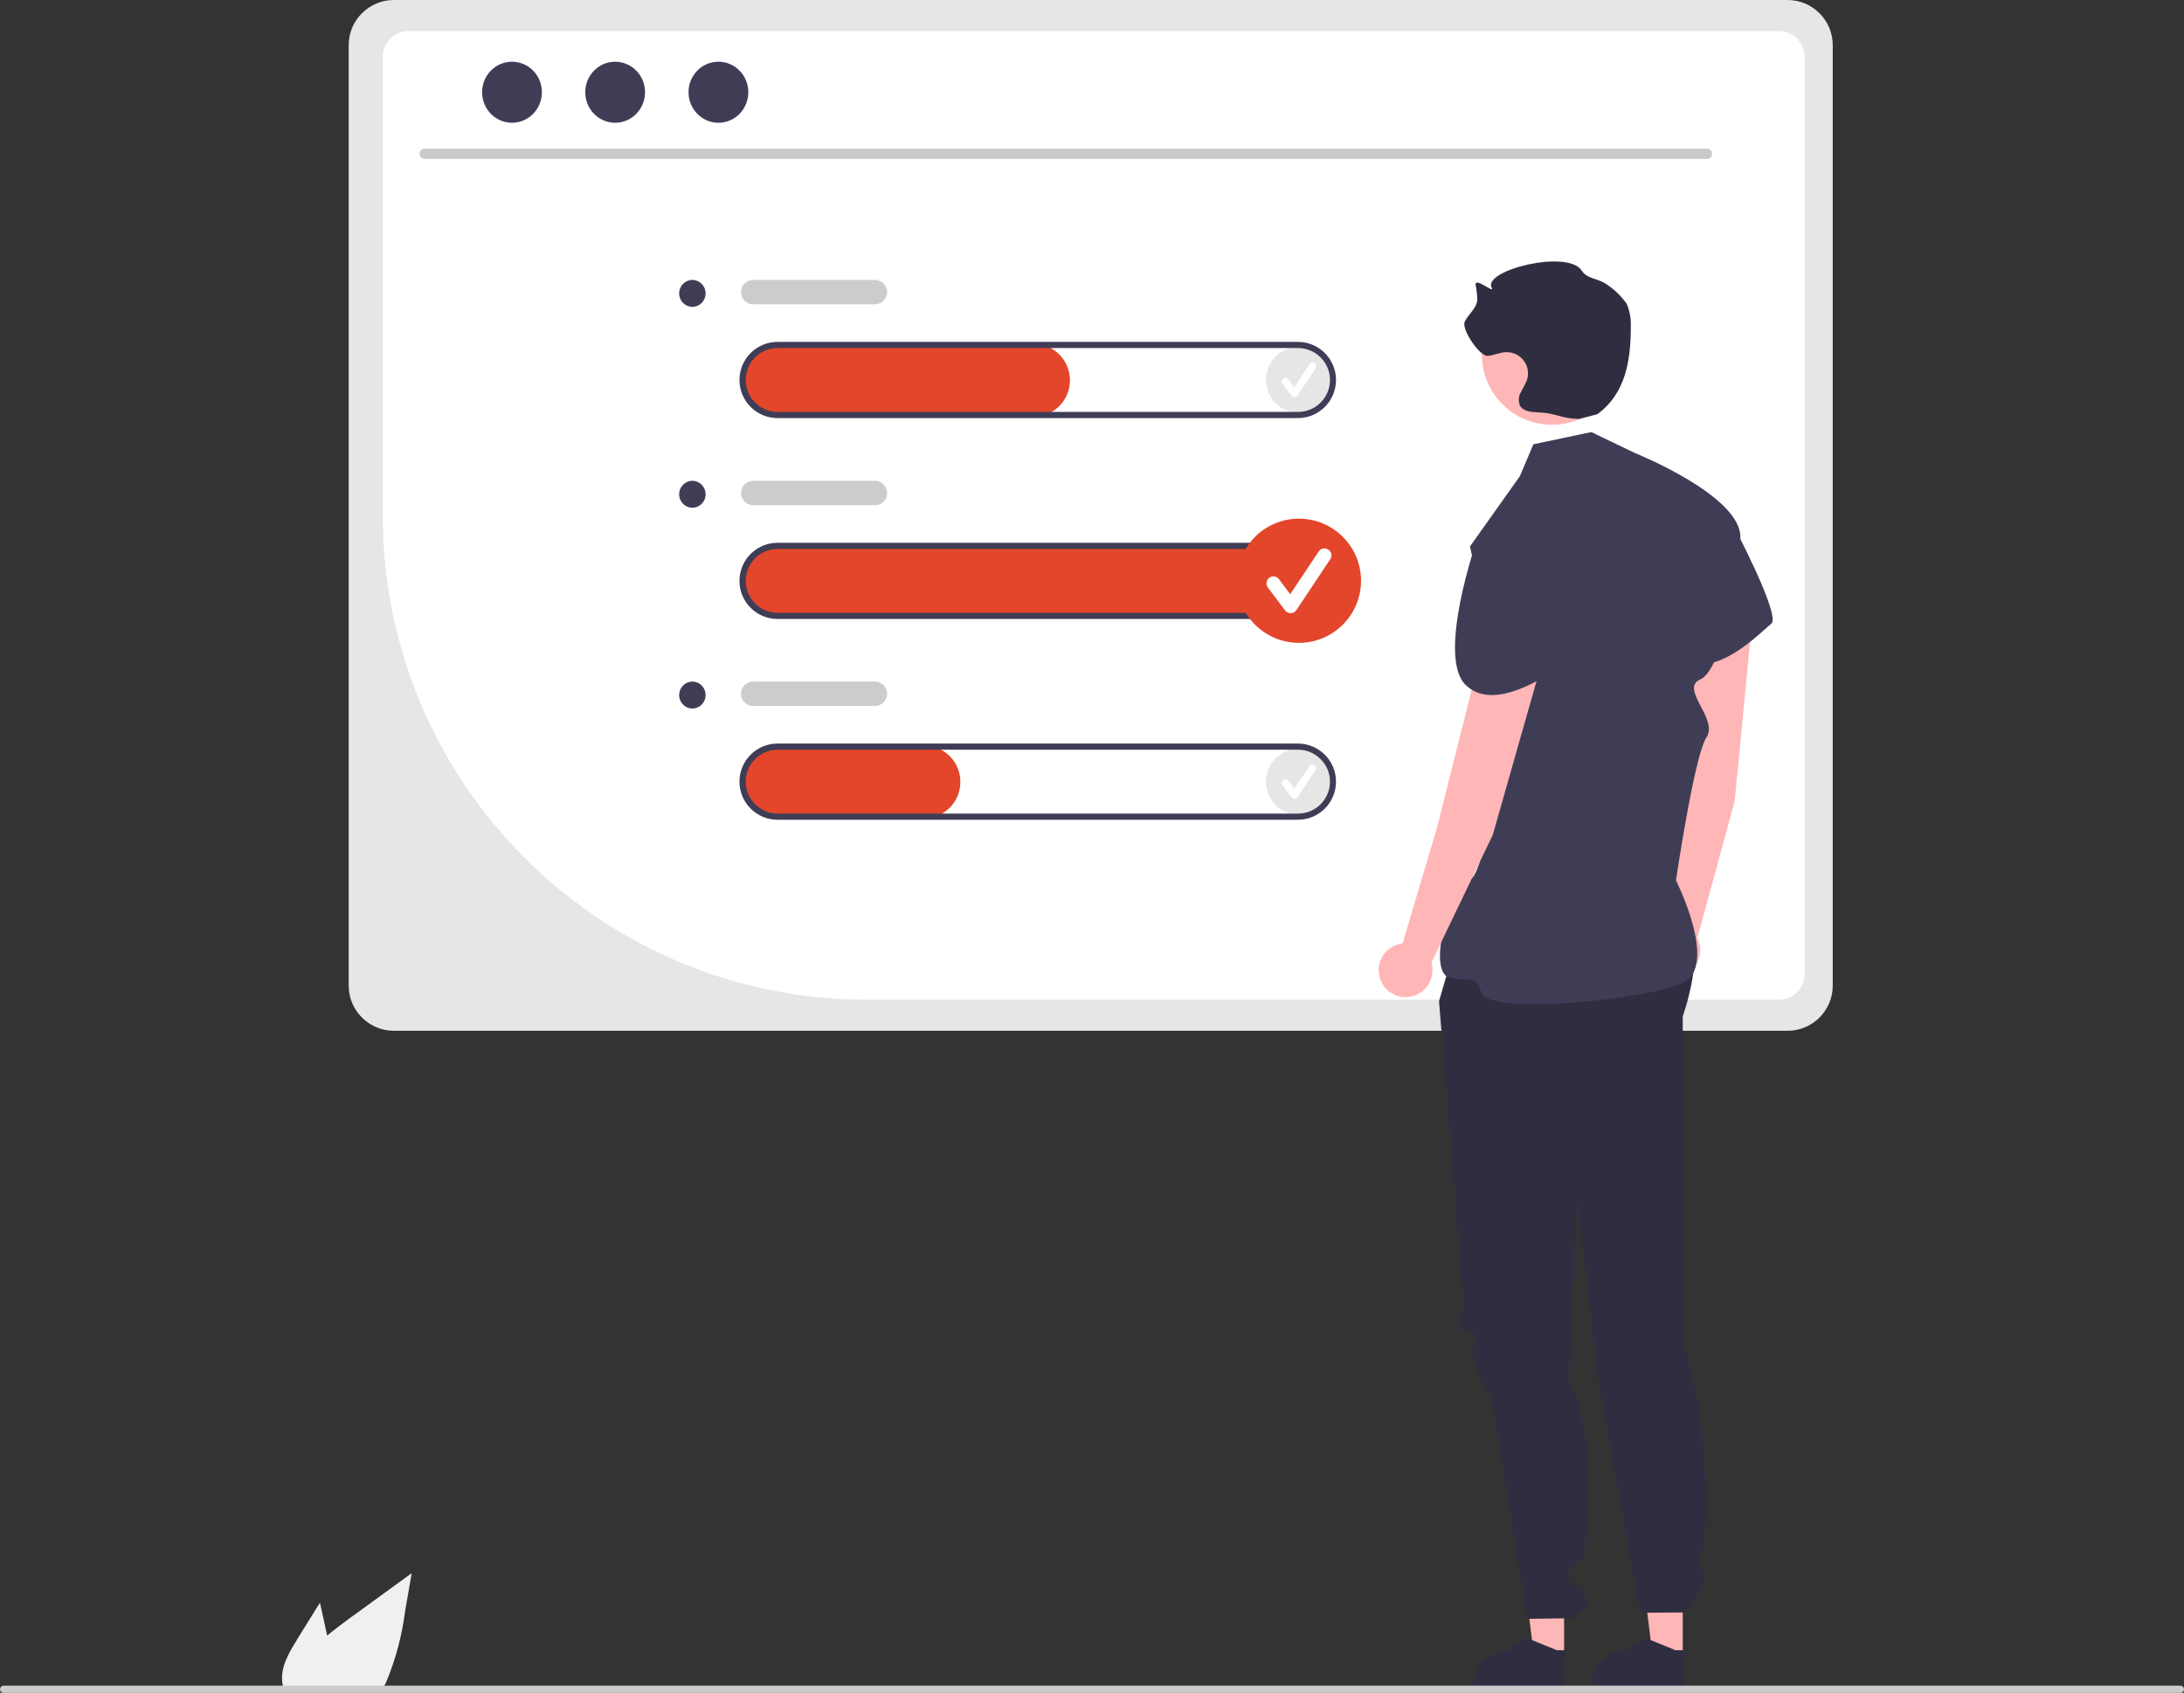 <?xml version="1.0" encoding="UTF-8"?><svg id="Calque_2" xmlns="http://www.w3.org/2000/svg" viewBox="0 0 170.24 131.96"><rect x="0" y="0" width="170.24" height="131.96" fill="#333333" stroke="none"/><defs><style>.cls-1{fill:#f0f0f0;}.cls-2{fill:#e6e6e6;}.cls-3{fill:#fff;}.cls-4{fill:#ffb6b6;}.cls-5{fill:#ccc;}.cls-6{fill:#cacaca;}.cls-7{fill:#e3462a;}.cls-8{fill:#3f3d56;}.cls-9{fill:#2f2e41;}</style></defs><g id="Calque_1-2"><g><path id="Tracé_444" class="cls-1" d="M23.11,127.87l1.83-2.94,.37,1.68c.06,.29,.13,.59,.19,.89,.52-.44,1.07-.85,1.61-1.25,1.66-1.2,3.32-2.41,4.98-3.62l-.52,3.01c-.24,1.87-.73,3.7-1.45,5.44-.09,.19-.18,.38-.28,.57h-7.71c-.06-.17-.11-.35-.13-.53,0-.01,0-.02,0-.04-.12-1.15,.51-2.24,1.13-3.22Z"/><path id="Tracé_445" class="cls-2" d="M139.34,0H30.7c-1.94,0-3.52,1.58-3.52,3.52V76.83c0,1.94,1.58,3.52,3.52,3.52h108.64c1.94,0,3.52-1.58,3.52-3.52V3.52c0-1.94-1.58-3.52-3.52-3.52Z"/><path id="Tracé_446" class="cls-3" d="M138.67,77.93H67.48c-20.76-.06-37.58-16.88-37.64-37.64V4.43c0-1.11,.9-2,2-2.01h106.83c1.11,0,2,.9,2,2.01V75.92c0,1.11-.9,2-2,2Z"/><path id="Tracé_447" class="cls-6" d="M133.06,12.39H33.1c-.22,0-.4-.18-.4-.4s.18-.4,.4-.4h99.96c.22,0,.4,.18,.4,.4s-.18,.4-.4,.4h0Z"/><ellipse id="Ellipse_87" class="cls-8" cx="39.91" cy="7.19" rx="2.33" ry="2.38"/><ellipse id="Ellipse_88" class="cls-8" cx="47.95" cy="7.19" rx="2.33" ry="2.38"/><ellipse id="Ellipse_89" class="cls-8" cx="56" cy="7.19" rx="2.33" ry="2.38"/><path id="Tracé_448" class="cls-7" d="M101.18,48.13H60.7c-1.52,.02-2.79-1.14-2.92-2.65-.11-1.57,1.08-2.93,2.65-3.03,.06,0,.13,0,.19,0h40.56c1.57,0,2.85,1.27,2.85,2.85s-1.27,2.85-2.85,2.85h0Z"/><circle id="Ellipse_90" class="cls-2" cx="101.25" cy="29.61" r="2.57"/><path id="Tracé_449" class="cls-3" d="M100.9,30.95c-.09,0-.17-.04-.23-.11l-.7-.94c-.09-.13-.07-.31,.06-.4,.13-.09,.31-.07,.4,.06h0l.46,.61,1.18-1.77c.09-.13,.26-.17,.4-.08,.13,.09,.17,.26,.08,.4h0l-1.4,2.1c-.05,.08-.14,.13-.23,.13h0Z"/><circle id="Ellipse_91" class="cls-2" cx="101.25" cy="60.93" r="2.57"/><path id="Tracé_450" class="cls-3" d="M100.9,62.26c-.09,0-.17-.04-.23-.11l-.7-.94c-.09-.13-.07-.31,.06-.4,.13-.09,.31-.07,.4,.06l.46,.61,1.18-1.77c.09-.13,.26-.17,.4-.08,.13,.09,.17,.26,.08,.4h0l-1.4,2.1c-.05,.08-.14,.13-.23,.13h0Z"/><path id="Tracé_451" class="cls-7" d="M80.54,32.47h-19.84c-1.52,.02-2.79-1.14-2.92-2.65-.11-1.57,1.08-2.93,2.65-3.03,.06,0,.13,0,.19,0h19.93c1.57,0,2.85,1.27,2.85,2.85s-1.27,2.85-2.85,2.85h0Z"/><path id="Tracé_452" class="cls-8" d="M101.18,32.59H60.61c-1.64,0-2.97-1.33-2.97-2.97s1.33-2.97,2.97-2.97h40.56c1.64,0,2.97,1.33,2.97,2.97s-1.33,2.97-2.97,2.97Zm-40.56-5.46c-1.38,0-2.49,1.12-2.49,2.49s1.12,2.49,2.49,2.49h40.56c1.38,0,2.49-1.12,2.49-2.49s-1.12-2.49-2.49-2.49H60.61Z"/><path id="Tracé_453" class="cls-8" d="M101.18,48.25H60.61c-1.64,0-2.97-1.33-2.97-2.97s1.33-2.97,2.97-2.97h40.56c1.64,0,2.97,1.33,2.97,2.97s-1.33,2.97-2.97,2.97Zm-40.56-5.46c-1.38,0-2.49,1.12-2.49,2.49s1.12,2.49,2.49,2.49h40.56c1.38,0,2.49-1.12,2.49-2.49s-1.12-2.49-2.49-2.49H60.61Z"/><path id="Tracé_454" class="cls-7" d="M72,63.78h-11.3c-1.52,.02-2.79-1.14-2.92-2.65-.11-1.57,1.08-2.93,2.65-3.03,.06,0,.13,0,.19,0h11.39c1.57,0,2.85,1.27,2.85,2.85s-1.27,2.85-2.85,2.85h0Z"/><path id="Tracé_455" class="cls-8" d="M101.18,63.9H60.61c-1.64,0-2.97-1.33-2.97-2.97s1.33-2.97,2.97-2.97h40.56c1.64,0,2.97,1.33,2.97,2.97s-1.33,2.97-2.97,2.97Zm-40.56-5.46c-1.38,0-2.49,1.12-2.49,2.49s1.12,2.49,2.49,2.49h40.56c1.38,0,2.49-1.12,2.49-2.49s-1.12-2.49-2.49-2.49H60.61Z"/><path id="Tracé_456" class="cls-5" d="M68.2,23.72h-9.49c-.52,0-.95-.42-.95-.95s.42-.95,.95-.95h9.49c.52,0,.95,.42,.95,.95s-.42,.95-.95,.95Z"/><path id="Tracé_457" class="cls-5" d="M68.2,39.38h-9.49c-.52,0-.95-.42-.95-.95s.42-.95,.95-.95h9.49c.52,0,.95,.42,.95,.95s-.42,.95-.95,.95Z"/><path id="Tracé_458" class="cls-5" d="M68.2,55.03h-9.49c-.52,0-.95-.42-.95-.95s.42-.95,.95-.95h9.49c.52,0,.95,.42,.95,.95s-.42,.95-.95,.95Z"/><ellipse id="Ellipse_92" class="cls-8" cx="53.97" cy="22.87" rx="1.03" ry="1.05"/><ellipse id="Ellipse_93" class="cls-8" cx="53.97" cy="38.53" rx="1.03" ry="1.05"/><ellipse id="Ellipse_94" class="cls-8" cx="53.97" cy="54.18" rx="1.03" ry="1.05"/><path id="Tracé_459" class="cls-4" d="M121.92,129.09h-2.35l-1.12-9.06h3.47v9.06Z"/><path id="Tracé_460" class="cls-9" d="M122,131.54h-7.22v-.09c0-1.55,1.26-2.81,2.81-2.81h0l1.32-1,2.46,1h.63v2.9Z"/><path id="Tracé_461" class="cls-4" d="M131.17,129.09h-2.35l-1.12-9.06h3.47v9.06Z"/><path id="Tracé_462" class="cls-9" d="M131.25,131.54h-7.22v-.09c0-1.55,1.26-2.81,2.81-2.81h0l1.32-1,2.46,1h.63v2.9Z"/><path id="Tracé_463" class="cls-9" d="M113.83,72.35l-1.66,5.69,1.96,24.11s-1.01,1.51-.3,1.51,1.62,.33,1.05,1.23,1.39,4.13,1.39,4.13l2.78,17.17,3.54-.05s1.8-1,.79-2.02-1.72-1.01-.77-1.96,.95-.66,.95-1.4,.95-9.73-1.3-13.18l.68-14.07,1.6,13.8,3.29,18.41,3.41-.03s1.58-1.52,1.57-2.64-.97-1.22-.25-1.88,.72-10.88-1.41-16.56l.02-25.4s2.1-5.7-.03-7.94-17.31,1.07-17.31,1.07Z"/><path id="Tracé_464" class="cls-4" d="M135.22,62.42l1.43-14.81c.12-1.31-.83-2.47-2.13-2.61h0c-1.32-.14-2.5,.81-2.65,2.13,0,.04,0,.09-.01,.13l-1.01,15.43-1.01,9.35c-1.11,.33-1.74,1.5-1.41,2.61,.33,1.11,1.5,1.74,2.61,1.41s1.74-1.5,1.41-2.61c-.04-.12-.08-.23-.14-.35l2.91-10.67Z"/><path id="Tracé_465" class="cls-8" d="M129.85,40.09l5.15,.64s3.86,7.28,3.07,7.89-4.39,4.47-7.03,2.71-1.19-11.24-1.19-11.24Z"/><circle id="Ellipse_95" class="cls-4" cx="120.98" cy="27.64" r="5.47"/><path id="Tracé_466" class="cls-9" d="M123.09,32.66c-1.57-.05-1.71-.47-3.28-.52-.5-.02-1.09-.09-1.33-.52-.14-.33-.12-.71,.06-1.03,.18-.31,.34-.63,.48-.95,.29-.87-.17-1.81-1.04-2.1-.19-.07-.4-.09-.6-.09-.48,.02-.93,.25-1.4,.29-.65,.06-2.1-2.1-1.8-2.68,.29-.57,.88-1,.97-1.63,0-.42-.05-.83-.13-1.24-.03-.62,1.53,.77,1.25,.23-.7-1.35,5.93-3.01,7.02-1.33,.41,.63,1.13,.59,1.78,.97,.69,.42,1.28,.98,1.74,1.64,.22,.54,.33,1.13,.31,1.72,0,2.73-.41,5.25-2.61,6.87"/><path id="Tracé_467" class="cls-8" d="M119.53,34.63l4.51-.95,3.46,1.66s8.19,3.29,8.16,6.54-1.47,10.36-3.12,11.08,1.43,3.08,.48,4.51-2.38,11.15-2.38,11.15c0,0,3.36,6.69,.52,8s-14.86,2.53-15.63,.82-.78-.77-2.55-1.24,0-6.98,1.6-7.64,2.55-14.89,2.55-14.89l-2.55-11.07,3.89-5.48,1.06-2.5Z"/><path id="Tracé_468" class="cls-4" d="M116.37,65.05l4.07-14.31c.36-1.26-.37-2.58-1.63-2.95h0c-1.27-.38-2.61,.34-2.99,1.61-.01,.04-.02,.08-.03,.12l-3.78,15-2.68,9.02c-1.15,.13-1.98,1.17-1.85,2.32s1.17,1.98,2.32,1.85c1.15-.13,1.98-1.17,1.85-2.32-.01-.12-.04-.25-.07-.36l4.79-9.97Z"/><path id="Tracé_469" class="cls-8" d="M115.11,42.13l4.95,1.56s3.22,4.73,2.02,5.4-1.66,.53-1.04,1.72,1.51,.73,.62,1.19-5.12,3.61-7.41,1.4,.86-11.27,.86-11.27Z"/><path id="Tracé_470" class="cls-5" d="M0,131.68c0,.16,.13,.28,.28,.28H169.96c.16,0,.28-.12,.28-.28,0-.16-.12-.28-.28-.28H.28c-.16,0-.28,.13-.28,.28H0Z"/><circle id="Ellipse_96" class="cls-7" cx="101.25" cy="45.27" r="4.84"/><path id="Tracé_471" class="cls-3" d="M100.59,47.79c-.17,0-.33-.08-.43-.22l-1.32-1.76c-.19-.23-.15-.57,.08-.76,.23-.19,.57-.15,.76,.08,0,.01,.02,.02,.03,.04l.86,1.15,2.22-3.33c.16-.25,.5-.32,.75-.15,.25,.16,.32,.5,.15,.75h0s-2.64,3.97-2.64,3.97c-.1,.15-.26,.23-.43,.24h-.02Z"/></g></g></svg>